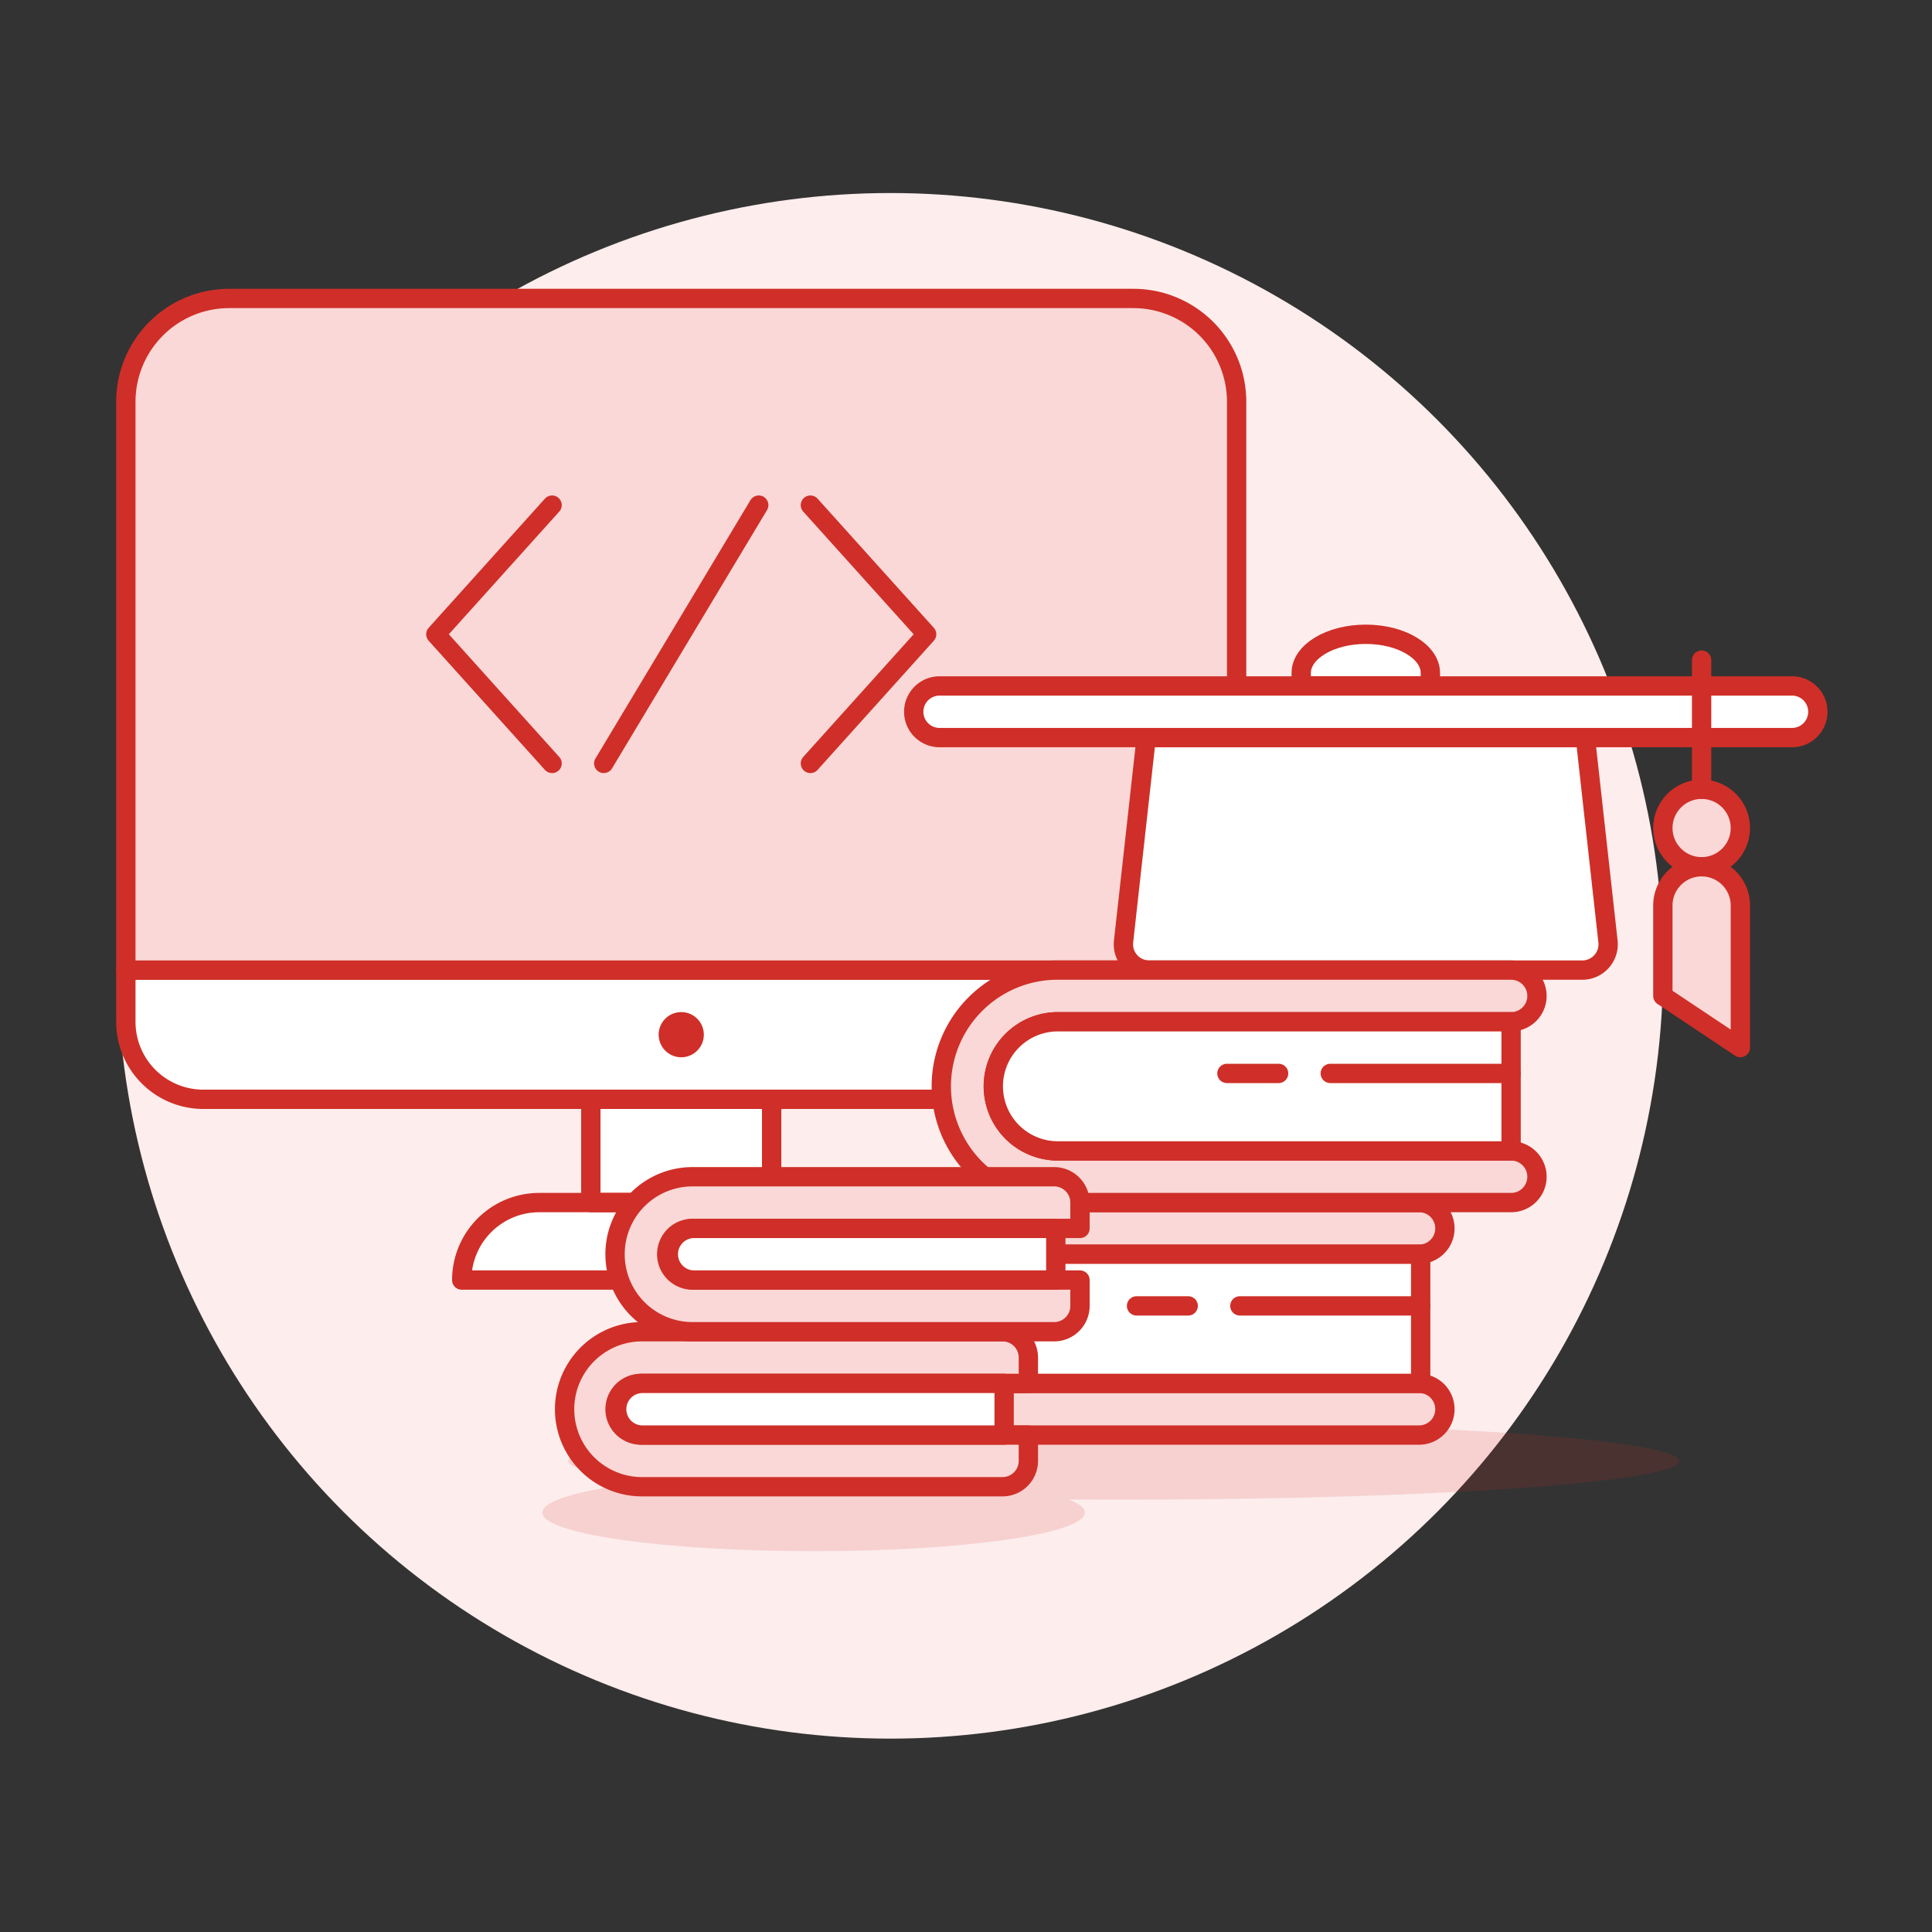 <?xml version="1.0" encoding="UTF-8"?> <svg xmlns="http://www.w3.org/2000/svg" viewBox="0 0 100 100"><rect x="0" y="0" width="100" height="100" fill="#333333" stroke="none"/><defs><style> .a { fill: #fdeded; } .b, .c { fill: #fff; } .c, .d, .e, .g { stroke: #cf2f28; } .c, .d, .g { stroke-linecap: round; stroke-linejoin: round; } .d { fill: none; } .e, .h { fill: #cf2f28; } .e { stroke-miterlimit: 10; } .f, .g { fill: #f9d8d7; } .h { opacity: 0.15; } </style></defs><g><circle class="a" cx="46.084" cy="49.991" r="40"></circle><g><g><g><rect class="b" x="30.581" y="56.897" width="9.359" height="5.348"></rect><path class="c" d="M46.626,66.256a4.011,4.011,0,0,0-4.011-4.011H27.907A4.011,4.011,0,0,0,23.9,66.256Z"></path><rect class="d" x="30.581" y="56.897" width="9.359" height="5.348"></rect><path class="c" d="M60,56.9H10.526a4.011,4.011,0,0,1-4.012-4.011V50.212H64.008v2.674A4.011,4.011,0,0,1,60,56.9Z"></path><path class="e" d="M35.93,53.554a.669.669,0,1,1-.669-.668A.67.67,0,0,1,35.93,53.554Z"></path><path class="f" d="M11.779,15.448h46.8A5.348,5.348,0,0,1,63.924,20.8V50.212H6.431V20.8A5.348,5.348,0,0,1,11.779,15.448Z"></path><path class="d" d="M11.863,15.448h46.8A5.349,5.349,0,0,1,64.008,20.8V50.212H6.514V20.8A5.349,5.349,0,0,1,11.863,15.448Z"></path></g><g><polyline class="d" points="28.576 26.145 22.559 32.83 28.576 39.515"></polyline><polyline class="d" points="41.946 26.145 47.963 32.83 41.946 39.515"></polyline><line class="d" x1="31.25" y1="39.515" x2="39.272" y2="26.145"></line></g></g><g><g><path class="b" d="M82.058,38.178H59.328L58.156,48.727a1.337,1.337,0,0,0,1.329,1.485H81.9a1.337,1.337,0,0,0,1.329-1.485Z"></path><path class="d" d="M82.058,38.178H59.328L58.156,48.727a1.337,1.337,0,0,0,1.329,1.485H81.9a1.337,1.337,0,0,0,1.329-1.485Z"></path><path class="c" d="M92.755,38.178a1.337,1.337,0,0,0,0-2.674H48.632a1.337,1.337,0,0,0,0,2.674Z"></path><path class="c" d="M74.036,34.835c0-1.107-1.5-2.005-3.343-2.005s-3.342.9-3.342,2.005V35.5h6.685Z"></path></g><g><circle class="g" cx="88.075" cy="42.858" r="2.006"></circle><path class="g" d="M90.081,46.869a2.006,2.006,0,0,0-4.012,0v4.68l4.012,2.674Z"></path><line class="d" x1="88.075" y1="40.852" x2="88.075" y2="34.167"></line></g></g><path class="h" d="M58.158,73.61c-15.876,0-28.746.9-28.746,2.006,0,.39,1.622.753,4.384,1.061-3.465.365-5.722.951-5.722,1.613,0,1.108,6.286,2,14.04,2s14.039-.9,14.039-2c0-.238-.307-.466-.842-.678q1.405.008,2.847.009c15.876,0,28.747-.9,28.747-2S74.034,73.61,58.158,73.61Z"></path><g><path class="g" d="M47.378,64.919a3.343,3.343,0,0,0,0,6.686H73.451a1.337,1.337,0,1,1,0,2.674H47.378a6.017,6.017,0,0,1,0-12.034H73.451a1.337,1.337,0,0,1,0,2.674Z"></path><path class="c" d="M73.534,71.605V64.919H47.462a3.343,3.343,0,0,0,0,6.686Z"></path><line class="d" x1="73.534" y1="67.593" x2="64.175" y2="67.593"></line><line class="d" x1="61.501" y1="67.593" x2="58.827" y2="67.593"></line></g><g><path class="g" d="M54.816,52.886a3.343,3.343,0,1,0,0,6.685h23.4a1.337,1.337,0,0,1,0,2.674h-23.4a6.017,6.017,0,1,1,0-12.033h23.4a1.337,1.337,0,1,1,0,2.674Z"></path><path class="c" d="M78.214,59.571V52.886h-23.4a3.343,3.343,0,1,0,0,6.685Z"></path><line class="d" x1="78.214" y1="55.56" x2="68.855" y2="55.56"></line><line class="d" x1="66.181" y1="55.56" x2="63.506" y2="55.56"></line></g><g><path class="g" d="M33.172,68.93a4.012,4.012,0,0,0,0,8.023H51.891a1.338,1.338,0,0,0,1.337-1.337V74.279H33.172a1.337,1.337,0,1,1,0-2.674H53.228V70.267a1.338,1.338,0,0,0-1.337-1.337Z"></path><path class="c" d="M51.974,74.279V71.605H33.256a1.337,1.337,0,1,0,0,2.674Z"></path></g><g><path class="g" d="M35.846,60.908a4.011,4.011,0,1,0,0,8.022H54.565A1.337,1.337,0,0,0,55.9,67.593V66.256H35.846a1.337,1.337,0,1,1,0-2.674H55.9V62.245a1.338,1.338,0,0,0-1.337-1.337Z"></path><path class="c" d="M54.648,66.256V63.582H35.93a1.337,1.337,0,1,0,0,2.674Z"></path></g></g></g></svg> 